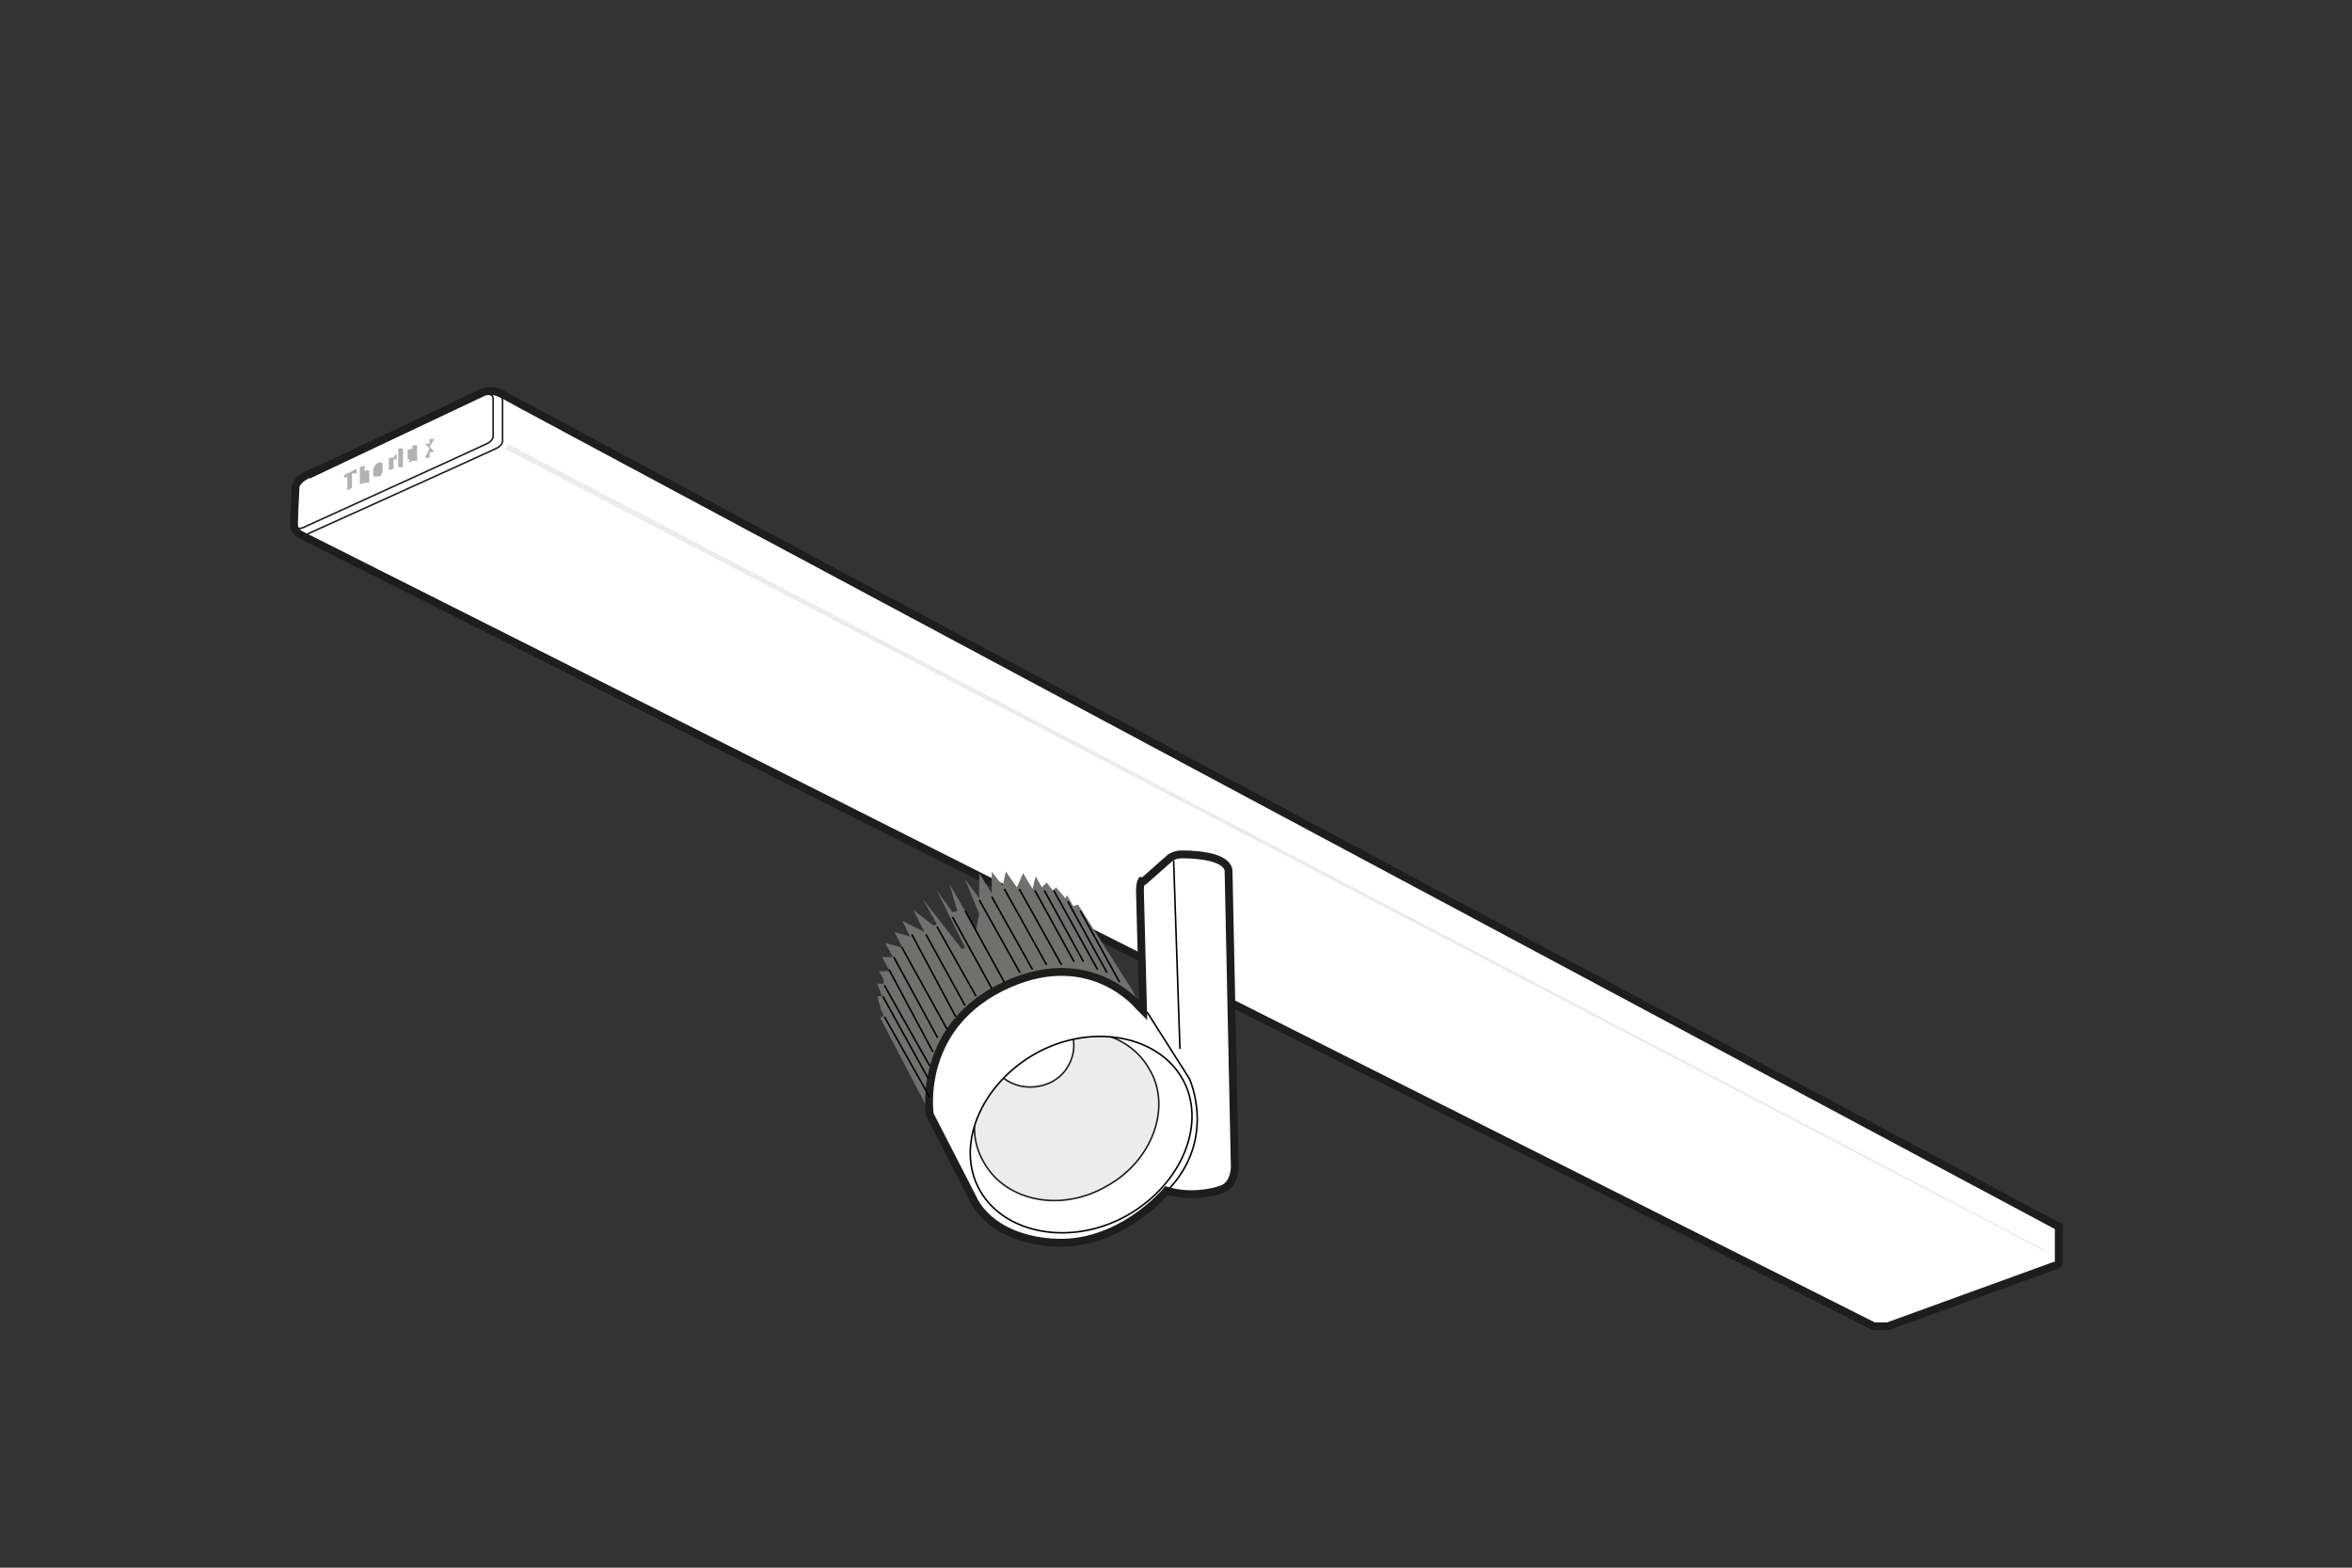 <svg xmlns="http://www.w3.org/2000/svg" width="300" height="200"><rect width="100%" height="100%" fill="#333333" stroke="none"/><style><![CDATA[.K{stroke-miterlimit:10}.L{stroke:#1d1d1b}.M{stroke-width:.2}]]></style><defs><clipPath id="A"><path d="M143.7 155.1c7.1-4 10.3-11.9 7.1-17.5s-11.7-7.1-18.7-3.2c-7.1 4-10.3 11.9-7.1 17.5s11.7 7.1 18.7 3.2z" fill="none"/></clipPath></defs><g class="K L"><path d="M39.3 60.6l22.2-10.5s1-.6 2.6.2c1.6 1 198.5 106.2 198.5 106.2v4.4s0 .6-.6.6l-21.2 7.7H239L38.5 68.3s-1-.4-1-1.4.2-4.8.2-4.8 0-.8 1.6-1.6v.2z" fill="#fff"/><path d="M62.3 50.3s.6 0 .6.6v4.8s0 .6-1 1c-.8.4-23 10.5-23 10.5s-1 .6-1.4-.2m26-16.5s.6 0 .6.6v5.2s0 .6-1 1c-.8.4-23.6 10.7-23.6 10.7s-1 .6-1.4-.2" fill="none" class="M"/></g><path d="M48.6 60v.2h0V60v.2h0V60zm-.2-1c-.2 0-.4.2-.6.4 0 0 0 .2-.2.4v1h.6s.4 0 .4-.2l.2-.4v-1s0-.2-.2-.2H48h.4zm-1.9 1.2v-.8l-.6.2v2.2l.6-.2v-1.2h0v1.2h.6V60h-.4l-.2.2zm3.7-1.8h-.6V60l.6-.2v-1.2h.4V58h-.2l-.2.4zm.6 1.2h.6v-2.4h-.6v2.4zm1.8-.8h.6v-2h-.6v1.4-1l-.6.2v1.2h.2v.4l.4-.2zm2.2-1.8l.6-1h-.6v.6h-.6l.6.6-.6 1.2h.6v-.8h0c0 .2.6 0 .6 0l-.6-.6zm-9.7 3.4h.4v-.6l-1.6.8v.4l.4-.2v1.8l.6-.4v-1.8h.2z" fill="#b2b2b2" fill-rule="evenodd"/><path d="M260.9,159.7L64.3,57.2l.4-.2c.2-.4,0-.4,0-.4l196.4,103h-.2v.2Z" fill="#ececec"/><path d="M118.3,141.4l-6-11.5.4-.4-.4-.8v-.2l-.4-1.4h.6l-.6-1.6h.8v-.6l-.6-1h1.4l-1-1.8h1.4l-1-1.8,2.2.6-1-2,2,.6-1-2,2.8,1.4-1.4-2.8,2.6,2,.4-.2-1.8-3.2,5,6.4.4-.2-3.6-7.3,2,2.8.6-.2-1-3.4,3.4,5.8.4-2-1.8-4.4,1.8,2.4v-3.2l1.6,2.6v-2.8l1.4,1.8.4-1.8,1.4,2,.8-1.8,1.2,2,.4-1.6.8,1.4.6-.6.8,1,.4-.4,1.2,1.4.2-.4.8,1.4.6-.2,6.9,10.9,1,2-25.4,15.1-1.8-2h0Z" fill="#70706f"/><path d="M145.9,112.4l3.4-3s.6-.4,1.4-.4,5.6,0,6,2l.8,37.9s0,2.2-1.6,2.8-4.4,1-7.1.2c0,0-6,7.3-14.7,6.6-7.9-.6-9.9-5.4-9.9-5.4l-5.6-10.9s-1.8-11.5,10.1-16.7c10.5-4.6,16.5,2.8,16.5,2.8l.6.6-.4-15.3s0-.8.2-1.2h.2Z" fill="#fff" class="K L"/><g clip-path="url(#A)" class="K L M"><path d="M141.2,151.3c5.8-3.2,8.3-10.1,5.4-14.9-2.8-5-9.9-6.4-15.7-3-5.8,3.2-8.3,10.1-5.4,14.9,2.8,5,9.9,6.4,15.7,3Z" fill="#ececec"/><path d="M134.2,138c2.6-1.4,3.6-4.8,2-7.3-1.4-2.6-4.8-3.4-7.5-2s-3.6,4.8-2,7.3c1.4,2.6,4.8,3.4,7.5,2Z" fill="#fff"/></g><path d="M143.7 155.1c7.1-4 10.3-11.9 7.1-17.5s-11.7-7.1-18.7-3.2c-7.1 4-10.3 11.9-7.1 17.5s11.7 7.1 18.7 3.2zm-30.9-25.4l5.8 10.3m-6-12.9l5.8 10.5m-5.6-11.9l5.8 10.3m-5.2-12.3l5.6 10.5m-5-12.1l5.6 10.3m-4.6-11.6l5.8 10.5m-4.5-12.1l5.6 10.5m-3.8-10.5l5 9.1m-3.6-10.1l5 8.9m-3-10.1l5 9.1m-3.4-9.9l5 9.1m-3.2-10.5l5.2 9.3m-3.6-9.7l5.2 9.3m-3.6-10.3l5.4 9.7m-3.5-9.7l5.4 9.7m-3.4-9.5l5 9.1m-3.8-9.1l5 9.1m-3.8-9.1l5.6 10.1m-3.8-8.7l5 9.1m-3.4-7.9l5 9.1m6.9-15.5l.8 24m-4.2-4.7l5.4 8.5s3.6 7.7-2.8 14.3" fill="none" stroke="#000" class="K M"/></svg>
